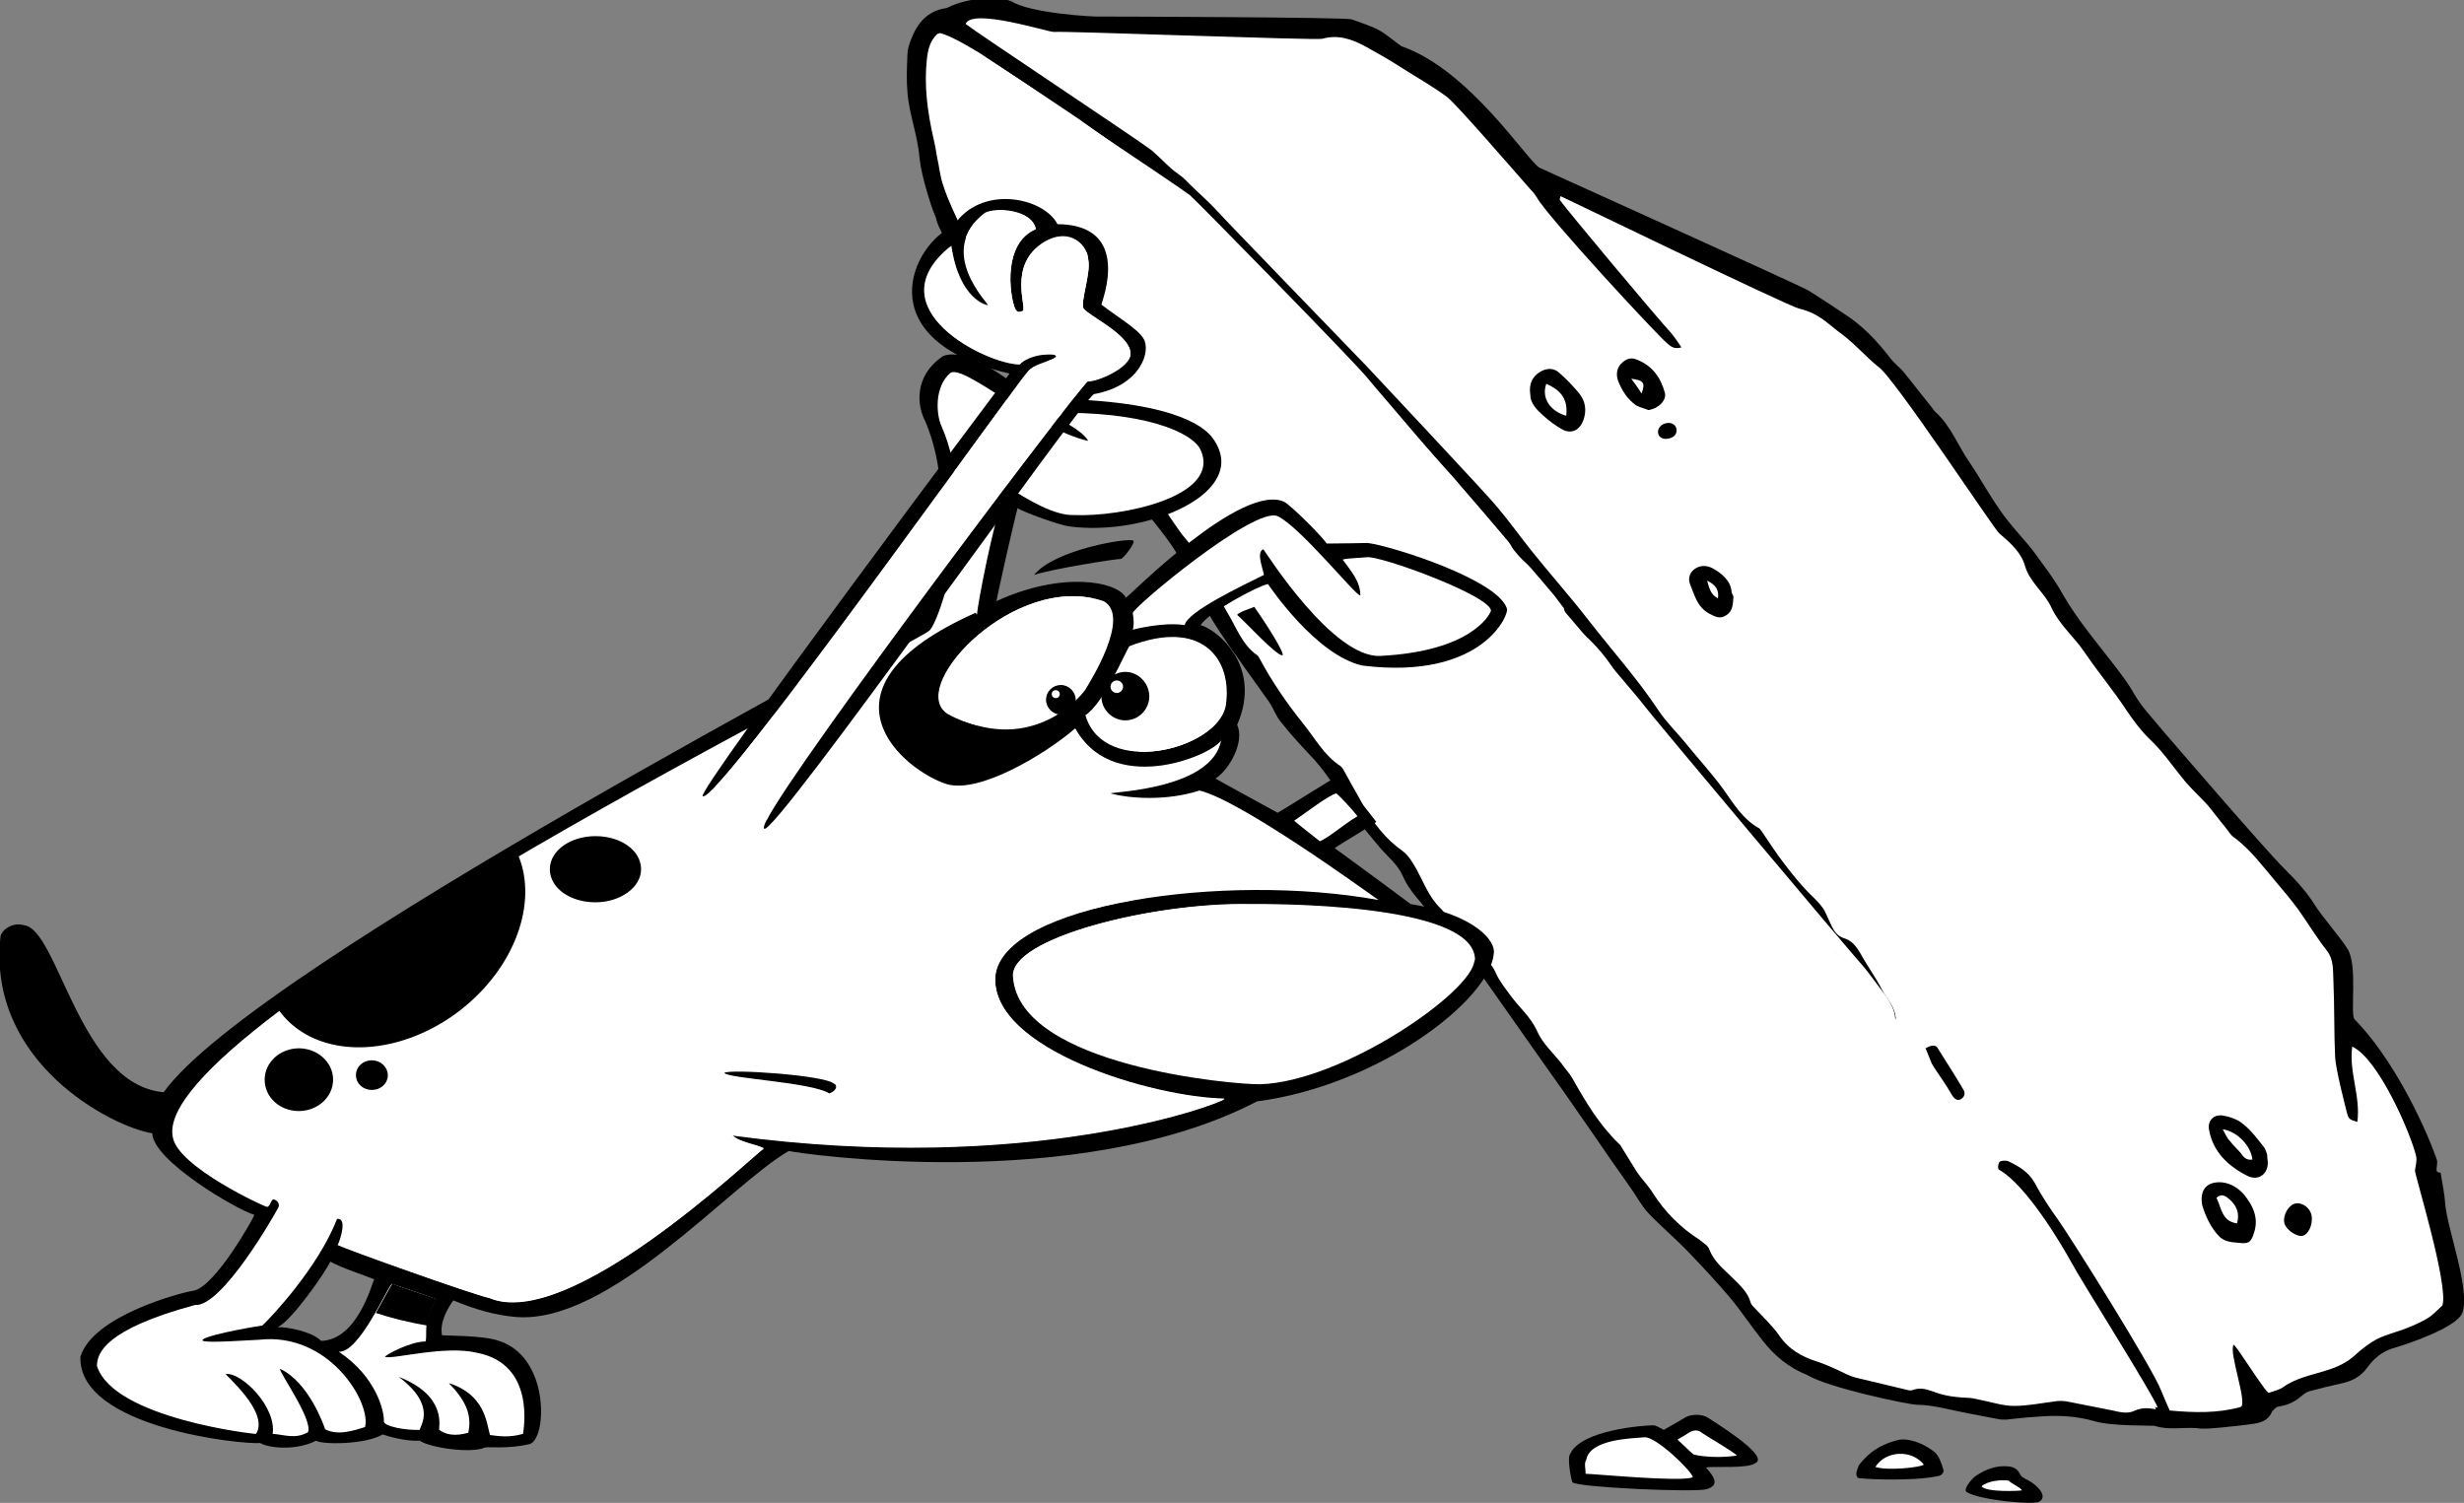 <?xml version="1.0" encoding="utf-8"?>
<!-- Generator: Adobe Illustrator 28.3.0, SVG Export Plug-In . SVG Version: 6.00 Build 0)  -->
<svg version="1.1" id="TreasureHuntĘImage" xmlns="http://www.w3.org/2000/svg" xmlns:xlink="http://www.w3.org/1999/xlink"
	 x="0px" y="0px" width="432px" height="263.5px" viewBox="0 0 432 263.5" enable-background="new 0 0 432 263.5"
	 xml:space="preserve">
<rect x="0" y="0" width="432" height="263.5" fill="#808080" stroke="none"/>
<g>
	<g>
		<path fill-rule="evenodd" clip-rule="evenodd" d="M427.9,205.6c0.3,2,0.7,3.7,0.8,5.4c0.3,4.3,4.5,15.2,3,19.2
			c-1,2.6-10,5.6-12.2,6.2c-1.9,0.6-3.3,1.8-4.4,3.3c-1.2,1.7-2.8,2.5-4.8,2.9c-1.8,0.4-3.5,0.8-5.3,1.3c-0.5,0.1-0.9,0.4-1.3,0.7
			c-1.2,1.1-2.6,1.8-4.2,2c-0.5,0.1-1.1,0.7-1.3,1.2c-0.6,1.2-1.7,1.6-2.9,1.8c-2,0.3-4,0.5-6,0.7c-1.4,0.1-2.7,0.3-4.1,0.1
			c-2.5-0.2-5,0.4-7.4-0.4c-0.3-0.1-7.5,0.1-10.5-0.8c-3.4-1-6.8-1.1-10.2-0.8c-1.8,0.1-3.6,0.3-5.4,0.5c-0.5,0-1,0-1.4-0.1
			c-3.2-0.6-6.4-1.2-9.5-1.9c-1.5-0.3-3.1-0.6-4.7-0.6c-1.9-0.1-15.6-3-19.2-5.2c-3.3-1.3-5.8-3.4-7.9-6.1c-2-2.5-3.7-5.1-5.7-7.5
			c-2.3-2.7-4.7-5.3-7.2-7.9c-2.3-2.4-4.8-4.5-7.1-6.9c-1.3-1.4-2.2-3.2-3.3-4.7c-1.8-2.6-3.7-5.2-5.5-7.9c-1.9-2.7-3.8-5.5-5.7-8.2
			c-1.8-2.5-3.5-5-5.3-7.5c-3-4.3-6-8.5-9-12.8c-0.5-0.8-1.2-1.5-1.9-2.1c-2.4-1.8-4-4.2-5.5-6.6c-0.6-0.9-1.4-1.8-2.1-2.7
			c-1.6-2.1-3.7-4.1-4.7-6.5c-0.9-2.1-2.5-3.3-3.9-4.9c-1.8-2.1-3.6-4.3-5.2-6.6c-2.4-3.4-4.5-7.1-7.5-10.1
			c-1.7-1.8-3.4-3.7-4.9-5.6c-0.8-1-1.2-2.2-1.9-3.3c-1.5-2.1-3-4.2-4.5-6.3c-1.9-2.7-3.8-5.3-5.5-8.1c-1.9-3.2-3.7-6.6-5.3-10
			c-1.6-3.2-3.9-5.9-6.1-8.7c-3-3.8-6.2-7.5-9.3-11.4c-1.3-1.6-2.3-3.2-3.5-4.9c-0.5-0.7-1-1.4-1.6-2c-2.4-2.5-4.2-5.3-6-8.2
			c-0.5-0.8-0.9-1.6-1.6-2.2c-2.3-2.1-14.5-19.4-15.1-23.2c-0.7-1.6-1.2-3.3-1.7-5c-0.5-1.8-1-3.7-1.2-5.6
			c-0.3-3.9-1.8-7.5-2.1-11.4c-0.2-2.2-0.1-4.5,0-6.7c0-0.8,0.3-1.7,0.6-2.5c1.1-2.9,2.8-5.1,6.3-5.6c4.1-2.1,9.3-1.9,11.3-1.2
			c3.1,2.1,14.5,2.8,15.7,2.7C194,2.9,236,3,237,3.4c1.6,0.6,3.3,1.1,4.8,1.9c1.4,0.8,2.6,1.9,3.9,2.8c11.9,4.1,22,20,24.2,21.3
			c0.4,0.2,45.8,20.7,47.1,21.5c2.1,1.3,4.2,2.7,6.3,4.1c3.3,2.1,5.9,4.9,8.2,7.9c0.7,0.9,1.7,1.6,2.4,2.5c1.7,2.1,3.3,4.2,5,6.3
			c0.1,0.2,0.2,0.3,0.4,0.5c2.7,2.4,3.9,5.8,5.9,8.7c1.9,2.8,3.5,5.8,5.5,8.6c1.4,2.1,3.2,4,4.8,5.9c0.3,0.4,0.6,0.7,0.9,1.1
			c1.8,2.5,3.7,4.9,5.2,7.6c2.8,4.9,6.5,9.1,9.9,13.6c1,1.3,1.9,2.6,2.7,4c1.3,2.3,3.2,4.2,4.9,6.3c1.3,1.5,17.7,20.6,21.3,24.2
			c2,2,3.9,4,5.4,6.4c1.3,2.1,4.5,5.7,5.8,7.8c1.8,2.9,0.4,11.4,1.2,12.3c8.7,8.9,14.4,24.1,14.5,24.9
			C427.3,204.9,426.8,205.6,427.9,205.6z"/>
		<path fill-rule="evenodd" clip-rule="evenodd" fill="#FFFFFF" d="M164.4,5.9c4.5,0.2,37.5,24.1,38.3,25.2c0.3,0.4,0.5,1,0.9,1.3
			c1.4,1.1,2.8,2.1,4.2,3.2c0.7,0.5,1.2,1.2,1.9,1.7c0.8,0.7,1.6,1.2,2.3,1.9c1.5,1.4,30.6,31.6,31.9,32.9c1.4,1.3,19.9,21.7,21,24
			c0.3,0.6,0.6,1.1,1.1,1.5c3.1,2.6,5.4,5.8,7.9,8.9c0.1,0.1,0.2,0.2,0.2,0.3c0.5,2.2,2.3,3.4,3.8,4.8c2.5,2.3,4.7,5,6.2,8
			c0.7,1.4,1.8,2.4,2.7,3.5c2.8,3.3,5.5,6.6,8.2,9.9c1.2,1.4,2.4,2.7,3.5,4.1c1.9,2.5,3.7,5.1,5.5,7.7c0.4,0.5,0.7,1.1,1.1,1.4
			c2.8,1.9,4.5,4.6,6.5,7.1c1.6,2,3.4,4,4.9,6.1c1.4,1.9,2.6,4,3.8,6.1c0.3,0.5,0.6,1.1,1.1,1.4c2.6,1.4,4.2,3.5,5.7,5.8
			c1,1.6,2.1,3.1,3.2,4.6c0.4,0.6,1.2,0.9,2.1,1.5c-0.1-2.4-1.6-3.6-2.4-5.2c-1.1-2.2-2.6-4.2-3.8-6.4c-0.7-1.2-1.5-2.3-2.9-2.7
			c-1.2-0.4-1.7-1.2-2.2-2.2c-0.4-0.8-0.7-1.6-1.1-2.4c-0.5-1-1.3-1.8-2.1-2.6c-1.9-1.8-3.5-3.8-5.1-5.9c-1.4-1.8-2.6-3.7-3.9-5.6
			c-0.2-0.3-0.4-0.6-0.7-0.7c-2.7-1.6-4.2-4.1-5.9-6.5c-2-2.8-4.4-5.4-6.6-8.1c-1.6-2-3.5-3.8-4.9-5.9c-3.7-5.6-8.3-10.7-12.4-16
			c-3.1-4-6.5-7.8-9.7-11.8c-2.1-2.6-4-5.3-6.2-7.9c-1.4-1.8-20.2-21.8-22.9-24.7c-1.9-2-24.2-25-26.1-27.1c-1.8-2-3.9-3.7-5.7-5.6
			c-0.7-0.7-1.6-1.2-2.4-1.9c-0.8-0.7-3.2-3.1-3.7-3.4c-2.2-1.7-30.8-20.7-32.4-22c1.1-2.9,14.6,1.5,15.5,1.4c1.4-0.2,46,1.5,47,1.2
			c2.9-0.8,5.3,0.1,7.7,1.4c2,1.1,3.9,2.2,5.8,3.4c2.8,1.8,5.7,3.4,8.4,5.4c1.8,1.4,12.4,13.7,14.8,16.4c0.4,0.4,0.7,0.8,1,1.3
			c2,3.5,20.8,23.8,22.8,25.5c0.6,0.5,1.2,1.1,2.5,0.7c-0.7-1-1.2-1.8-1.8-2.5c-2.5-2.7-17.9-21.1-19.5-23.3c-0.1-0.1,0-0.3,0.1-0.7
			c-1.1-0.6,39.7,19.2,41.8,19.7c3.7,0.9,4.9,2.6,7.8,4.7c2.2,1.7,4,3.8,6.1,5.5c2.6,1.6,20.4,28.6,21.2,29.2
			c1.9,1.6,3.8,3.3,4.5,5.6c0.8,3,3.5,4.8,4.7,7.5c1.4,3,4,5.1,5.8,7.8c2.3,3.4,5,6.6,7.3,10.1c1.3,1.9,2.6,3.7,4.4,5.4
			c2.2,2.1,3.9,4.7,5.9,7.1c1.2,1.4,2.6,2.7,3.9,4.1c1.1,1.3,2.1,2.7,3.2,4c0.5,0.6,0.9,1.4,1.6,1.8c2.9,2.2,5,5.1,7.3,7.8
			c1.3,1.5,2.6,3.1,3.8,4.7c1.7,2.4,3.2,4.9,5,7.2c1.3,1.6,1.1,3.5,1.2,5.3c0.2,4.5,0.1,9,0.3,13.4c0.1,2.2,1.8,8.7,2.1,9.9
			c0.3,1,0.4,1.1,1.8,1.5c0.6-4.5-1.5-8.7-0.9-13.2c4.6,2.1,10.3,15.3,11.2,19.2c0.2,0.8-0.1,1.7-0.2,2.5c-0.1,0.6,6,20.3,4.8,23.7
			c-0.9,0.8-1.7,1.7-2.7,2.3c-1.2,0.7-2.6,1.3-3.9,1.8c-1.6,0.6-3.3,1-4.9,1.8c-1.3,0.7-2.6,1.7-3.7,2.7c-1.5,1.4-3.2,2.2-5.2,2.8
			c-2.5,0.8-5.3,1.3-7.5,2.9c-0.7,0.5-1.7,0.7-2.5,1c-0.5,0.2-6-8.8-6.2-8.4c-0.9,1.3,2.6,10.5,1.2,10.9c-4,1.1-8.1,1-12.4,0.6
			c-0.5-1.1-1-2.3-1.5-3.5c-1.6-4.1-15.4-26.1-17.9-29.7c-1.5-2.1-3-4.3-4.2-6.6c-1.1-2-2.8-3-4.7-3.9c-0.5-0.2-1.4-0.1-1.7,0.2
			c-0.3,0.3-0.6,1.3-0.2,1.6c4.8,2.7,11,13.2,12.7,16.3c1.7,3.2,14.3,23.2,15.1,25.4c-1.5-0.3-2.6-0.3-3.9,0.3
			c-1,0.5-2.5,0.2-3.7-0.1c-2.7-0.5-5.4-1.1-8.1-1.6c-0.7-0.1-1.4-0.1-2,0c-2.4,0.3-4.8,0.8-7.2,0.8c-2,0-4-0.7-6.1-1.1
			c-0.6-0.1-1.2-0.3-1.7-0.3c-2.2-0.1-4.3-0.3-6.3-1.1c-1.2-0.4-2.3-0.8-3.6-0.3c-0.4,0.2-1,0-1.4-0.1c-2.9-0.7-5.9-1.4-8.8-2.1
			c-1-0.3-2-0.8-3-1.3c-1.1-0.5-2.2-1-3.4-1.4c-2.9-0.9-5.2-2.2-6.9-4.7c-1.2-1.7-2.8-3.2-4.3-4.8c-0.3-0.3-0.6-0.6-0.7-1
			c-0.5-1.8-1.9-3-3.2-4.3c-1.5-1.5-3.2-2.8-4-4.9c-0.2-0.7-1.1-1.2-1.7-1.7c-3.4-2.2-6.1-4.9-8.2-8.2c-0.8-1.3-1.9-2.4-2.8-3.7
			c-0.9-1.4-1.7-2.8-2.6-4.2c-0.2-0.3-0.3-0.6-0.6-0.8c-3.4-3.3-5.8-7.3-8.1-11.4c-0.5-0.9-1.3-1.7-1.9-2.6
			c-1.5-1.9-3.4-3.6-4.3-5.7c-1.1-2.5-3.2-4.2-4.7-6.3c-0.9-1.2-1.9-2.5-2.5-3.8c-0.5-1.2-1.2-2.1-2.3-2.6c-1.3-0.6-2.1-1.6-2.9-2.7
			c-0.9-1.2-1.7-2.6-2.6-3.8c-0.6-0.8-1.2-1.6-1.9-2.3c-2-1.9-2.9-4.4-4.2-6.8c-0.7-1.2-1.4-2.5-2.5-3.3c-3-2.1-5.1-4.9-6.9-8
			c-1-1.9-2.1-3.7-3.1-5.6c-0.3-0.5-0.5-1-0.9-1.3c-2.9-1.9-4.4-4.8-6.5-7.4c-2.9-3.6-5.5-7.4-7.7-11.5c-0.1-0.2-0.3-0.5-0.5-0.6
			c-2.5-1.8-3.5-4.7-5-7.2c-1.2-2-2.2-4.1-3.3-6.2c-0.6-1.2-1-2.4-1.6-3.6c-0.2-0.4-0.3-0.7-0.6-1c-0.8-1-1.6-1.9-2.4-2.9
			c-1.8-2.3-3.1-4.9-5.4-6.9c-1.7-1.5-2.8-3.6-4.2-5.4c-1.2-1.7-2.4-3.3-4.2-4.5c-0.8-0.5-1.3-1.6-1.9-2.5c-1.4-2.2-2.7-4.5-4.3-6.5
			c-0.9-1.2-2.4-1.9-3.1-3.4c-0.3-0.7-0.7-1.3-1-1.9c-1.2-2.6-3.4-4.5-5-6.7c-3.7-5.1-7.2-10.5-9.8-16.2c-1.1-2.4-2.3-4.8-3.1-7.3
			c-0.6-1.6-0.7-3.3-1.1-5c-0.2-1.2-0.4-2.4-0.7-3.6c-1-4.5-1.6-9-1.1-13.6C162.7,8.7,163,7.2,164.4,5.9z"/>
		<path fill="#FFFFFF" d="M332.5,178.7c-0.9-0.6-1.6-1-2.1-1.5c-1.1-1.5-2.2-3-3.2-4.6c-1.5-2.3-3.2-4.4-5.7-5.8
			c-0.5-0.3-0.8-0.9-1.1-1.4c-1.3-2-2.4-4.1-3.8-6.1c-1.5-2.1-3.2-4.1-4.9-6.1c-2-2.5-3.7-5.3-6.5-7.1c-0.5-0.3-0.8-0.9-1.1-1.4
			c-1.8-2.5-3.6-5.1-5.5-7.7c-1.1-1.4-2.3-2.7-3.5-4.1c-2.7-3.3-5.4-6.6-8.2-9.9c-1-1.1-2-2.1-2.7-3.5c-1.6-3-3.7-5.7-6.2-8
			c-1.5-1.4-3.3-2.6-3.8-4.8c0-0.1-0.1-0.2-0.2-0.3c-0.5-0.7-1-1.3-1.5-2c-1.3-1.5-2.6-3.1-4-4.7c-0.7-0.8-1.5-1.5-2.3-2.2
			c-0.5-0.4-0.8-0.9-1.1-1.5c-0.1-0.2-0.3-0.6-0.7-1.1c-3.2-3.8-6.5-7.6-9.5-11.1c-5-5.6-10.1-11.2-10.8-11.8
			c-1.3-1.2-30.4-31.5-31.9-32.9c-0.7-0.7-1.6-1.2-2.3-1.9c-0.6-0.6-1.2-1.2-1.9-1.7c-1.4-1.1-2.8-2.1-4.2-3.2
			c-0.4-0.3-0.6-0.9-0.9-1.3c-0.3-0.4-6.6-5.1-14-10.3c-5.8-3.9-12-8-17.3-11.5c-3.3-2-5.9-3.3-6.9-3.4c-1.5,1.3-1.7,2.8-1.9,4.3
			c-0.5,4.6,0,9.1,1.1,13.6c0.3,1.2,0.4,2.4,0.7,3.6c0.3,1.7,0.5,3.4,1.1,5c0.9,2.5,2,4.9,3.1,7.3c2.7,5.7,6.1,11.1,9.8,16.2
			c1.6,2.3,3.8,4.1,5,6.7c0.3,0.7,0.7,1.3,1,1.9c0.6,1.5,2.1,2.2,3.1,3.4c1.6,2,2.9,4.3,4.3,6.5c0.6,0.9,1.1,1.9,1.9,2.5
			c1.8,1.2,3,2.9,4.2,4.5c1.4,1.8,2.5,3.9,4.2,5.4c2.3,2,3.7,4.6,5.4,6.9c0.8,1,1.6,2,2.4,2.9c0.2,0.3,0.4,0.7,0.6,1
			c0.5,1.2,1,2.5,1.6,3.6c1,2.1,2.1,4.2,3.3,6.2c1.5,2.5,2.4,5.4,5,7.2c0.2,0.2,0.4,0.4,0.5,0.6c2.2,4.1,4.8,7.8,7.7,11.5
			c2,2.6,3.6,5.5,6.5,7.4c0.4,0.3,0.7,0.8,0.9,1.3c1,1.9,2.1,3.7,3.1,5.6c1.8,3.1,3.9,5.9,6.9,8c1.1,0.8,1.8,2.1,2.5,3.3
			c1.3,2.3,2.2,4.9,4.2,6.8c0.7,0.7,1.3,1.5,1.9,2.3c0.9,1.3,1.7,2.6,2.6,3.8c0.8,1.1,1.6,2.1,2.9,2.7c1.1,0.5,1.8,1.5,2.3,2.6
			c0.6,1.4,1.6,2.6,2.5,3.8c1.5,2.1,3.6,3.8,4.7,6.3c0.9,2.1,2.8,3.8,4.3,5.7c0.7,0.8,1.4,1.6,1.9,2.6c2.2,4.1,4.6,8.1,8.1,11.4
			c0.2,0.2,0.4,0.5,0.6,0.8c0.9,1.4,1.6,2.9,2.6,4.2c0.9,1.3,2,2.4,2.8,3.7c2.1,3.4,4.9,6,8.2,8.2c0.7,0.4,1.5,1,1.7,1.7
			c0.8,2.1,2.5,3.4,4,4.9c1.3,1.3,2.7,2.5,3.2,4.3c0.1,0.4,0.4,0.7,0.7,1c1.4,1.6,3,3.1,4.3,4.8c1.7,2.4,4.1,3.8,6.9,4.7
			c1.2,0.4,2.3,0.9,3.4,1.4c1,0.4,2,1,3,1.3c2.9,0.8,5.9,1.4,8.8,2.1c0.5,0.1,1,0.3,1.4,0.1c1.3-0.5,2.5-0.1,3.6,0.3
			c2,0.8,4.1,1,6.3,1.1c0.6,0,1.2,0.2,1.7,0.3c2,0.4,4,1.1,6.1,1.1c2.4,0,4.8-0.5,7.2-0.8c0.7-0.1,1.4-0.1,2,0
			c2.7,0.5,5.4,1.1,8.1,1.6c1.2,0.2,2.7,0.5,3.7,0.1c1.3-0.6,2.5-0.6,3.9-0.3c-0.8-2.3-13.4-22.2-15.1-25.4
			c-1.7-3.1-7.9-13.6-12.7-16.3c-0.4-0.2-0.1-1.3,0.2-1.6c0.3-0.3,1-0.4,1.5-0.3c-5-6.8-15.2-20.9-21.1-28.8
			C331.6,175.8,332.4,176.9,332.5,178.7z"/>
		<path fill-rule="evenodd" clip-rule="evenodd" d="M386.1,211.3c0.5,1.7,1.4,3.8,2.9,5.4c0.9,1,2.2,1.1,3.5,1.2
			c1.6,0.2,2.1,0,2.6-1.5c1-2.7,0-4.9-1.7-7c-1-1.1-2.2-1.9-3.8-2.1C387,207.1,385.6,208.5,386.1,211.3z"/>
		<path fill-rule="evenodd" clip-rule="evenodd" d="M397.5,202.5c-0.1-0.2-0.2-0.9-0.6-1.4c-1.1-1.4-2.2-2.9-3.6-4
			c-0.9-0.8-2.3-1.3-3.5-1.5c-1.7-0.3-2.8,0.9-2.5,2.5c0.7,3.9,3.4,6.4,6.8,8.1c1.9,0.9,3.6-0.4,3.5-2.5
			C397.6,203.4,397.5,203.2,397.5,202.5z"/>
		<path fill-rule="evenodd" clip-rule="evenodd" d="M268.3,69.2c0,1.5,1.1,2.6,2.2,3.6c1.1,1,2.3,1.9,3.6,2.6
			c1.6,0.7,2.9-0.1,3.5-1.7c0.6-1.7,0.4-3.3-0.7-4.7c-1.1-1.3-2.3-2.6-3.6-3.7c-0.9-0.8-2.1-0.8-3.3-0.1
			C268.7,66,268,67.3,268.3,69.2z"/>
		<path fill-rule="evenodd" clip-rule="evenodd" d="M289,71.9c1.9-0.3,3.2-1.8,2.9-3c-0.7-2.6-2.1-4.7-4.8-5.8
			c-1.1-0.5-1.9-0.2-2.6,0.4c-1.1,0.9-1.2,2.2-0.8,3.3c0.7,1.7,1.6,3.2,3.2,4.3C287.7,71.5,288.6,71.7,289,71.9z"/>
		<path fill-rule="evenodd" clip-rule="evenodd" d="M303.6,103.9c-0.1-2-1.6-3.3-3.4-4.3c-1-0.5-2.1-0.5-3,0.1
			c-0.9,0.6-1.3,1.6-0.9,2.7c0.8,1.9,1.2,4,3.4,5.2c1,0.5,1.8,1,2.9,0.3c1.2-0.7,1.2-1.9,1.3-3C304,104.6,303.8,104.3,303.6,103.9z"
			/>
		<path fill-rule="evenodd" clip-rule="evenodd" d="M337.6,183.8c0.4,0.9,0.7,1.8,1.1,2.7c0.5,0.9,1.2,1.8,1.7,2.6
			c0.7,1,1.3,2,1.9,3c0.3,0.5,0.9,1,1.5,0.6c0.7-0.4,0.8-1.1,0.4-1.7c-1.4-2.4-2.9-4.7-4.4-7.1C339.5,183.2,338.8,183.1,337.6,183.8
			z"/>
		<path fill-rule="evenodd" clip-rule="evenodd" d="M405.3,213.2c-0.2-1.3-1.5-2.4-2.8-2.2c-1.2,0.2-2.3,2-2,3.4
			c0.2,1.1,2,2.4,3.1,2.3C404.7,216.5,405.5,214.8,405.3,213.2z"/>
		<path fill-rule="evenodd" clip-rule="evenodd" d="M292.5,76.9c1.1-0.2,1.6-0.9,1.4-1.8c-0.2-0.7-0.9-1.1-1.8-0.9
			c-0.9,0.2-1.5,0.9-1.4,1.7C290.8,76.7,291.6,77.1,292.5,76.9z"/>
		<path fill-rule="evenodd" clip-rule="evenodd" fill="#FFFFFF" d="M392.2,214.5c-2.7-0.4-2.7-2.7-3.6-4.5c0.9-0.8,1.6-0.3,2.2,0.2
			C392.2,211.4,392.7,212.8,392.2,214.5z"/>
		<path fill-rule="evenodd" clip-rule="evenodd" fill="#FFFFFF" d="M389.7,198c2.7,0.4,5,3.1,5.2,5.3c-1.1,0.2-1.6-0.5-2.1-1.2
			c-0.6-0.7-1.3-1.3-1.8-2C390.4,199.5,390.1,198.7,389.7,198z"/>
		<path fill-rule="evenodd" clip-rule="evenodd" fill="#FFFFFF" d="M271.1,67.3c2.8,1.2,3.8,2.9,3.5,5.6
			C271.8,72.1,270.2,69.8,271.1,67.3z"/>
		<path fill-rule="evenodd" clip-rule="evenodd" fill="#FFFFFF" d="M286,66.4c2.2,0.3,2.5,0.7,1.8,2.6C287.2,68,286.6,67.2,286,66.4
			z"/>
		<path fill-rule="evenodd" clip-rule="evenodd" fill="#FFFFFF" d="M299.3,101.8c1.6,0.8,2.1,1.7,1.9,3.1
			C300,104.3,299.7,103.3,299.3,101.8z"/>
		<path fill="#FFFFFF" d="M268.3,99.7c1.4,1.6,2.7,3.2,4,4.7C271,102.8,269.7,101.2,268.3,99.7z"/>
		<path fill="#FFFFFF" d="M188.7,20.8c-5.9-4.1-12.4-8.5-17.3-11.5C176.7,12.8,182.9,16.9,188.7,20.8z"/>
		<path fill="#FFFFFF" d="M254.7,83.8c3,3.5,6.2,7.3,9.5,11.1C262.6,92.8,258.7,88.3,254.7,83.8z"/>
		<path fill="#FFFFFF" d="M274,106.7c0.5,2.2,2.3,3.4,3.8,4.8c2.5,2.3,4.7,5,6.2,8c0.7,1.4,1.8,2.4,2.7,3.5c2.8,3.3,5.5,6.6,8.2,9.9
			c1.2,1.4,2.4,2.7,3.5,4.1c1.9,2.5,3.7,5.1,5.5,7.7c0.4,0.5,0.7,1.1,1.1,1.4c2.8,1.9,4.5,4.6,6.5,7.1c1.6,2,3.4,4,4.9,6.1
			c1.4,1.9,2.6,4,3.8,6.1c0.3,0.5,0.6,1.1,1.1,1.4c2.6,1.4,4.2,3.5,5.7,5.8c1,1.6,2.1,3.1,3.2,4.6c0.4,0.6,1.2,0.9,2.1,1.5
			c-0.1-1.7-0.9-2.9-1.6-4c-2.3-3.1-3.9-5.2-4.3-5.6c-1.7-1.8-37.5-44.4-38.3-45.6c-0.3-0.5-7.4-8.8-16.1-19c0.5,0.7,1,1.3,1.5,2
			C273.9,106.5,274,106.6,274,106.7z"/>
		<path fill="#FFFFFF" d="M265.9,97.5c0.8,0.7,1.6,1.4,2.3,2.2c-1.4-1.6-2.7-3.2-4.1-4.8c0.4,0.5,0.6,0.8,0.7,1.1
			C265.1,96.6,265.4,97.1,265.9,97.5z"/>
		<path fill="#FFFFFF" d="M203.6,32.3c1.4,1.1,2.8,2.1,4.2,3.2c0.7,0.5,1.2,1.2,1.9,1.7c0.8,0.7,1.6,1.2,2.3,1.9
			c1.5,1.4,30.6,31.6,31.9,32.9c0.7,0.7,5.8,6.2,10.8,11.8c-7.9-9.3-14.4-16.8-15.1-17.7c-2.1-2.6-29.7-30.8-31-31.9
			c-0.6-0.5-9.5-6.5-19.8-13.4c7.4,5.2,13.7,9.8,14,10.3C203,31.5,203.2,32,203.6,32.3z"/>
	</g>
	<path fill-rule="evenodd" clip-rule="evenodd" d="M197.4,104.8c0.6-0.3,20.3-20.3,27.8-16.8c1.7,1.1,6.9,6.4,7.4,7.3
		c2.7,0,6.9-0.1,7.2-0.1c4.1,0.5,22.8,6.4,24.4,11.5c0.5,0.8-4.1,12.6-25.3,10c-8.2-1.8-16.3-13.9-16.6-14.3
		c-1.7,0.3-10.5,5-11.8,7.2c2.9,0.8,10.9,7.2,6.4,17.5c1.4,2.9-1.4,7.9-3.8,9.4c0.1,0.1,10,5.5,10.9,6c1.8-1,10.5-6.6,10.8-6.5
		c1.3,1.5,6,7.4,6.5,8.1c-0.7,0.6-6.2,3.8-7.3,4.6c1.4,1,10.4,7.6,13.3,9.8c11.5,1.9,15,6.6,14.6,8.7c-0.7,8.1-20.1,23.1-41.5,25.9
		c-31.5,16.4-80.6,9.1-82.1,8.7c-10.2,5.8-31.4,30.5-47.9,29.1c-3.5-0.3-7.1-1.3-10.9-2.9c-0.8,1-2.5,3.8-2,6.1c0.4,0.1,7.3,0,10,1
		c9,2.9,8.4,17.4,5.3,18.1c-3.8,0.9-7.2,0.4-7.8,0.6c-2.5,1.1-9.7,0-11.4-1.2c-2.6,0.1-5.3-0.7-6.5-1.1c-3,1.8-10.6,1.8-11.7,1.1
		c-3.5,1.8-8.3,1.3-9.8,0.4c-3.2,0.3-31.9-2.7-31.5-15.1c2.1-7.2,17.7-11.3,19.8-11.6c3.8-0.6,10.7-13,10.7-13.3
		c-3.1-0.9-17.8-9.5-17.9-14.3c-7-1.1-29.1-12.4-26.6-34.6c0.4-1.4,2.5-2.4,4-1.9c6.1,0.4,9.7,28,24.6,29.3
		c16-22.4,131.9-82.3,132.5-83.6c0.4-0.8,7.6-18.6,1-34.1c-1.3-2.4-2.2-7.8,3.2-11.4c5-1.8,13.8,6.3,15.9,7.5
		c23.8-0.1,29.8,4.8,31.3,6.9c7,9.5-11.5,17.3-25.1,15.5c-1.7-0.2-8-2.5-9.1-3.2c-0.8,3-3.7,16-3.7,16.3
		C186.2,100.1,195.9,101.9,197.4,104.8z M56.3,235.1c6.3-0.2,8.8-9.7,9.3-10.8c-1.4-0.6-5.5-1.9-7.7-3.1c-0.6,1.5-6.6,10.2-9.2,11.5
		C50.3,232.6,54.8,233.5,56.3,235.1z"/>
	<path fill-rule="evenodd" clip-rule="evenodd" d="M181.3,100.8c3.6-4.5,16.8-6.6,17.4-6c0.4,0.4-1.8,3.2-2.2,3.2
		C196.2,97.9,184.6,99.7,181.3,100.8z"/>
	<path fill-rule="evenodd" clip-rule="evenodd" d="M224.8,114.9c-1.2-0.1-6.4-5.8-7.9-7.1c0.5-0.6,2.4-1.1,3-1.4
		C222.1,109.5,225.5,114.9,224.8,114.9z"/>
	<path fill-rule="evenodd" clip-rule="evenodd" fill="#FFFFFF" d="M174.5,171.2c-0.9,12.9,27.7,21.3,40.2,21.5
		c-1.2,1-34.2,13.4-86.3,6.4c1.1,1.2,4.3,1.6,5.5,2.3c-2.4,1.7-34.1,32.1-48.1,26.2c-3.4-0.8-25-8.5-26.6-9.3c0.5-1,1.7-4.8-0.1-4.6
		c-3.3,8.5-11.5,17.2-13.1,18.7c-3.3,0.5-10.6,1.9-10.5,2.6c0.1,0.6,9-0.1,9.9-0.1c12.3-1.4,19.7,11,18.6,15.3
		c-4.4,1.5-5.9,0.9-7,0.4c-0.2-0.7-2.9-8.3-7.9-10.6c-0.3,0.4,5.8,8.9,4.9,11.1c-2.2,1.3-4.3,0.4-6.2,0.3c0.7-4.7-5.4-10.8-8.2-10.5
		c-0.4,0,7.7,6.6,5.3,10.5c0,0.1-25-2.7-27.9-11.9c0-2.2,1.3-6.4,17.2-10.7c4.7,0.4,14-15.9,14.6-17.1c0.3-0.6-0.2-1.3-0.8-1.4
		c-0.5-0.1-0.6,1.3-1.2,1.3c-0.4,0-15.6-7-16.5-12.2c-4.3-20.1,128.6-85.6,132.6-88.8c1.6-1.1,8.7-20.9,2.2-35.8
		c-1-2.1-1.3-7,1.5-9.4c2.3-1.7,15.3,10,24.2,11.9c-1.3-2.1-4.7-3.4-6.7-4.9c16.4-0.4,25,3.4,26.4,6.5c3.7,8.2-14,11.8-22.3,11.4
		c-6.5,0.2-18.5-10.5-19-10c-0.5,0.5,5.6,6.9,6.5,7.6c-1.5,3.7-4.3,17.9-4.4,19.8c-2.2,0.9-15.6,13.8-7,19.4c12.2,7,23.1,0.3,23.9,0
		c6.4,12.8,24.1,5.5,25.9,2.7c-1.6,8.5-18.6,9-19.4,9.3c3.2,0.9,9.8,1.4,15.6-0.5c7.4,1.8,29.2,17.7,31.4,19.2
		C214.7,152.9,175.8,158.5,174.5,171.2z"/>
	<path fill="#FFFFFF" d="M133.9,201.3c-1.3-0.7-4.5-1.1-5.5-2.3c52.1,7,85.1-5.4,86.3-6.4c-12.5-0.2-41.1-8.6-40.2-21.5
		c0.6-6.4,10.8-11,24.2-13.3c-36.1-8-90.4-14.2-97,16.6c-1.4,0.6-29.7,30.7-40,44.8c6.2,2.3,21.2,7.7,24,8.3
		C99.8,233.5,131.5,203,133.9,201.3z"/>
	<path fill-rule="evenodd" clip-rule="evenodd" d="M145.4,191.7c1.3-0.4,1.5-1.5,0.8-1.7c-1.6-1.5-18.2-2.6-19.2-1.9
		C127.5,189.1,142.1,189.7,145.4,191.7z"/>
	<path fill-rule="evenodd" clip-rule="evenodd" fill="#FFFFFF" d="M177.6,171.3c-0.8-6.7,24.5-13.1,41.3-12.7
		c2.7,0,39.7-0.4,39.6,9.8c-0.3,5.5-23.2,21.3-37.6,21.7C216.7,190.2,178.7,187,177.6,171.3z"/>
	<path fill-rule="evenodd" clip-rule="evenodd" fill="#FFFFFF" d="M221.5,96.3c-1.3,0.5-0.1,3.3,0.1,4.5c-3.8,1.9-13.4,6.4-13.9,8.8
		c-3.8-0.6-9.1,0.8-9.1,0.8c0.3-0.9,0.1-2.3,0-2.9c-0.1-0.9,21.3-18.8,25.4-17c4,1.9,13.8,14.1,14.5,13.9c0-2.5-1.6-4.2-3.1-6.3
		c0.7-0.2,1.7-0.2,4.2-0.4c2.2-0.4,21.9,6.8,21.8,9.4c-0.3,0.9-3.7,7.1-19.4,7.9C233.7,115.4,222.1,97.1,221.5,96.3z"/>
	<path fill-rule="evenodd" clip-rule="evenodd" fill="#FFFFFF" d="M166.3,125.2c-7.5-4.6,11.7-25.1,27.2-19.8
		c4.9,2.7-2.5,14.3-3.2,15.5C188.9,122.9,180.2,132.5,166.3,125.2z"/>
	<path fill-rule="evenodd" clip-rule="evenodd" fill="#FFFFFF" d="M73.6,250.7c-2.5,0.1-6.3-0.6-6.3-1.5c0.1-1.7-1.3-7.8-7.9-12.2
		c3.6,0.2,8.5-11.3,9.3-11.9c0.4,0.1,7.7,2.6,7.8,2.7c-2.5,3.6-1.5,6.3-1.9,7.4c-2.7,0-7.1,2.4-7.1,2.7c1.3,0.5,10.5-2.1,16.2-0.7
		c10.2,2,8.1,13.4,8,14.2c-2.5,0.7-4.2,0.4-5.8,0.2c-0.6-2.2-0.9-7.1-7.2-9.1c2.9,3,4.1,5.5,3.4,8.7c-2.4,0.7-4,0.3-5.1-0.5
		c-0.1-0.6,1.4-6-7.1-9.3C76.7,246.5,73.6,250,73.6,250.7z"/>
	<path fill-rule="evenodd" clip-rule="evenodd" fill="#FFFFFF" d="M190.3,125.4c3.3-2.2,7-11.1,7.7-12.1
		c12.6-4.9,18.2,2.1,16.9,10.5C213.3,131.5,193.5,136.4,190.3,125.4z"/>
	<path fill-rule="evenodd" clip-rule="evenodd" fill="#FFFFFF" d="M238,143.1c-2.8,1.7-4.8,3.6-6.6,4.4c-1.6-1.3-3.1-2.4-4.5-3.6
		c2.3-1.6,6.1-4.5,7.4-4.8C234.9,139.6,237,141.8,238,143.1z"/>
	<path fill-rule="evenodd" clip-rule="evenodd" stroke="#000000" stroke-width="0.6" stroke-miterlimit="10" d="M28.3,194.6
		c-0.4,0.6-1,1.4-1.3,2.5c-19-3.2-27.5-30.4-24.1-31.9C6.4,163.3,12,189.6,28.3,194.6z"/>
	<g>
		<path fill-rule="evenodd" clip-rule="evenodd" d="M291.7,250.7c1.2-0.7,2.5-1.4,3.8-2.2c1-0.6,3-0.6,4,0.1
			c0.2,0.2,10.9,6.6,8.3,7.9c-1.4,1.1-7.6,0.5-8.7,0.8c1.4,1.6,2.5,3.1,0.1,3.8c-2,0.6-22.5-0.3-23.5-1.2c-0.2-0.2-1-4.3-0.4-5
			c1.9-4.2,12.9-5,14.5-5C290.4,249.9,290.9,250.3,291.7,250.7z"/>
		<path fill-rule="evenodd" clip-rule="evenodd" fill="#FFFFFF" d="M296.8,259c-2,0.9-17.3-0.6-18.8-0.6c0-0.9-0.3-1.9,0.1-2.4
			c0.6-3.7,8-3.8,10.2-4C290.3,251.8,296.6,257.9,296.8,259z"/>
		<path fill-rule="evenodd" clip-rule="evenodd" fill="#FFFFFF" d="M304.5,255.2c-2.4,0.4-5.8,0.3-7.6-0.2c-0.6-0.5-1.8-1.7-2.8-2.6
			c0.7-0.4,1.4-0.8,2-1.2c0.8-0.5,1.6-0.6,2.4,0.1C298.9,251.6,304.5,254.9,304.5,255.2z"/>
	</g>
	<g>
		<path fill-rule="evenodd" clip-rule="evenodd" d="M325.9,256.9c0.9-1.1,2.7-3.5,7.2-4.5c2.3-0.2,4.8,1.1,6.2,2.3
			c0.7,0.7,1.1,1.9,1.4,2.9c0.2,0.6-0.3,1.1-0.9,1.2c-4.7,1-13.9,0.5-14.1,0.3C325.2,258.4,325.6,257.8,325.9,256.9z"/>
		<path fill-rule="evenodd" clip-rule="evenodd" fill="#FFFFFF" d="M337.3,256.8c-0.7,0.5-6.4,1.1-8.5,0.4
			C330.6,254.3,335.2,254.1,337.3,256.8z"/>
	</g>
	<g>
		<path fill-rule="evenodd" clip-rule="evenodd" d="M344.8,261.6c-0.7-0.4,0.9-2.4,1.7-2.9c1.7-1.1,3.5-1.8,5.6-1.6
			c0.9,0.1,1.6,0.4,2.1,1.4c0.2,0.5,0.9,0.8,1.5,1.1c1.6,0.9,3.4,2.8,1.8,3.7C356.4,263.9,347,263,344.8,261.6z"/>
		<path fill-rule="evenodd" clip-rule="evenodd" fill="#FFFFFF" d="M352.2,259.6c0.2,0.4,2.1,1.2,2.3,1.7c-0.3,0.1-6.2,0.4-7.1-0.7
			C348.5,259.6,351,259.4,352.2,259.6z"/>
	</g>
	<path fill-rule="evenodd" clip-rule="evenodd" d="M188.6,122.7c0,1.5-1.2,2.6-2.6,2.6s-2.6-1.2-2.6-2.6c0-1.5,1.2-2.6,2.6-2.6
		S188.6,121.3,188.6,122.7z"/>
	<circle fill-rule="evenodd" clip-rule="evenodd" fill="#FFFFFF" cx="185.1" cy="121.7" r="0.7"/>
	<path fill-rule="evenodd" clip-rule="evenodd" d="M201.5,122.1c0,2.3-1.9,4.2-4.2,4.2s-4.2-1.9-4.2-4.2c0-2.3,1.9-4.3,4.2-4.3
		S201.5,119.8,201.5,122.1z"/>
	<path fill-rule="evenodd" clip-rule="evenodd" fill="#FFFFFF" d="M194.7,120.4c0,0.6,0.5,1.1,1.1,1.1c0.6,0,1.1-0.5,1.1-1.1
		c0-0.6-0.5-1.1-1.1-1.1C195.2,119.3,194.7,119.8,194.7,120.4z"/>
	<path d="M76.6,227.8c-0.1-0.1-7.4-2.5-7.8-2.7c-0.3,0.3-1.5,2.6-2.9,5.1c2.4,0.8,5.4,1.6,9,2.2C75,231.2,75.3,229.6,76.6,227.8z"/>
	<path stroke="#000000" stroke-width="0.6" stroke-miterlimit="10" d="M166.1,137.2c5.5,1.6,16.7-5,22.2-9.7
		c-0.1-0.2-0.2-0.3-0.2-0.4c-0.8,0.3-11.7,7-23.9,0c-8.6-5.6,4.8-18.4,7-19.4C141.3,121,159,135,166.1,137.2z"/>
	<path stroke="#000000" stroke-width="0.6" stroke-miterlimit="10" d="M80.5,176.9c9.5-7.4,13.5-18.6,10.1-26.8
		c-15.4,9-30.3,18.4-41.5,26.8c0.1,0.1,0.2,0.3,0.3,0.4C55.7,185.5,69.6,185.3,80.5,176.9z"/>
	<path stroke="#000000" stroke-width="0.6" stroke-miterlimit="10" d="M58.1,189.3c0,2.9-2.6,5.2-5.7,5.2c-3.2,0-5.7-2.3-5.7-5.2
		c0-2.9,2.6-5.2,5.7-5.2C55.5,184.1,58.1,186.4,58.1,189.3z"/>
	<path stroke="#000000" stroke-width="0.6" stroke-miterlimit="10" d="M67.7,188.5c0,1.3-1.1,2.3-2.5,2.3c-1.4,0-2.5-1-2.5-2.3
		c0-1.3,1.1-2.3,2.5-2.3C66.6,186.2,67.7,187.3,67.7,188.5z"/>
	<path stroke="#000000" stroke-width="0.6" stroke-miterlimit="10" d="M96.7,152.4c0,3.1,3.4,5.5,7.7,5.5c4.2,0,7.7-2.5,7.7-5.5
		c0-3.1-3.4-5.5-7.7-5.5C100.2,146.9,96.7,149.3,96.7,152.4z"/>
	<path fill="#FFFFFF" d="M258.5,168.6c0-0.1,0-0.2,0.1-0.3c0.1-10.2-36.9-9.8-39.6-9.8c-16.8-0.3-42.1,6-41.3,12.7
		c0,0.2,0.1,0.4,0.1,0.5C195.5,169.1,237.4,165,258.5,168.6z"/>
	<path fill="#FFFFFF" d="M191.5,104.9c-15.1-3.2-32.5,15.9-25.3,20.3c1.8,1,3.6,1.6,5.2,2C175.3,119.1,184.9,109.8,191.5,104.9z"/>
	<path fill="#FFFFFF" d="M207.6,111.9c-0.1,6.3-4.3,14.7-8,19.9c6.6,0.3,14.3-3.3,15.2-8C215.7,118,213.3,112.9,207.6,111.9z"/>
	<g>
		<path fill-rule="evenodd" clip-rule="evenodd" d="M177,65.5c-25.5-6-16.8-23-9.9-25.8c4.8-7.5,15.9-5.1,18.3-0.4
			c13.2,0.1,7.8,13.5,7.7,14.1c2.4,1.9,6.5,4.3,7.4,6c1.3,2.1-0.4,8.2-8.7,9.7c-2.4,1.3-55.9,77.4-57.8,76.2
			c-2.4-1.7,54.9-77,56.7-78.5c1.9,0,7.3-2.4,7.5-4.7c0.2-3.3-7.1-6.6-8.2-8c-0.7-0.9,1.3-6.3,0.8-8.6c-0.1-2.4-3.1-5.8-7.7-3.1
			c-6.6,4-2.9,11.7-3.8,12.1c-0.7,0.3-1.1,0.2-1.4-0.6c-0.9-2.4-2.1-11.3,3.7-13.8c-0.7-3.4-7-3.8-8.9-2.8
			c-8.8,6.6,0.7,15.9,0.5,16.1c-0.1,0.2-5.1-1-6.4-10.4C153,54,173,63.9,178.8,63.9c1.3-1.6,5.9-2.2,6.4-1.5c-0.2,0.9-4,1.2-5.1,2.9
			c-1.8,1.7-54.2,75.7-56.9,74.3C122.1,138.7,175.8,67.1,177,65.5z"/>
		<path fill="#FFFFFF" d="M190.7,66.9c1.9,0,7.3-2.4,7.5-4.7c0.2-3.3-7.1-6.6-8.2-8c-0.7-0.9,1.3-6.3,0.8-8.6
			c-0.1-2.4-3.1-5.8-7.7-3.1c-6.6,4-2.9,11.7-3.8,12.1c-0.7,0.3-1.1,0.2-1.4-0.6c-0.9-2.4-2.1-11.3,3.7-13.8c-0.7-3.4-7-3.8-8.9-2.8
			c-8.8,6.6,0.7,15.9,0.5,16.1c-0.1,0.2-5.1-1-6.4-10.4C153,54,173,63.9,178.8,63.9c1.3-1.6,5.9-2.2,6.4-1.5c-0.2,0.9-4,1.2-5.1,2.9
			c-1.6,1.5-44.6,62-54.6,72.5c2.9,2.1,6.2,4.4,8.9,6C139.8,133.4,188.9,68.2,190.7,66.9z"/>
	</g>
</g>
</svg>
